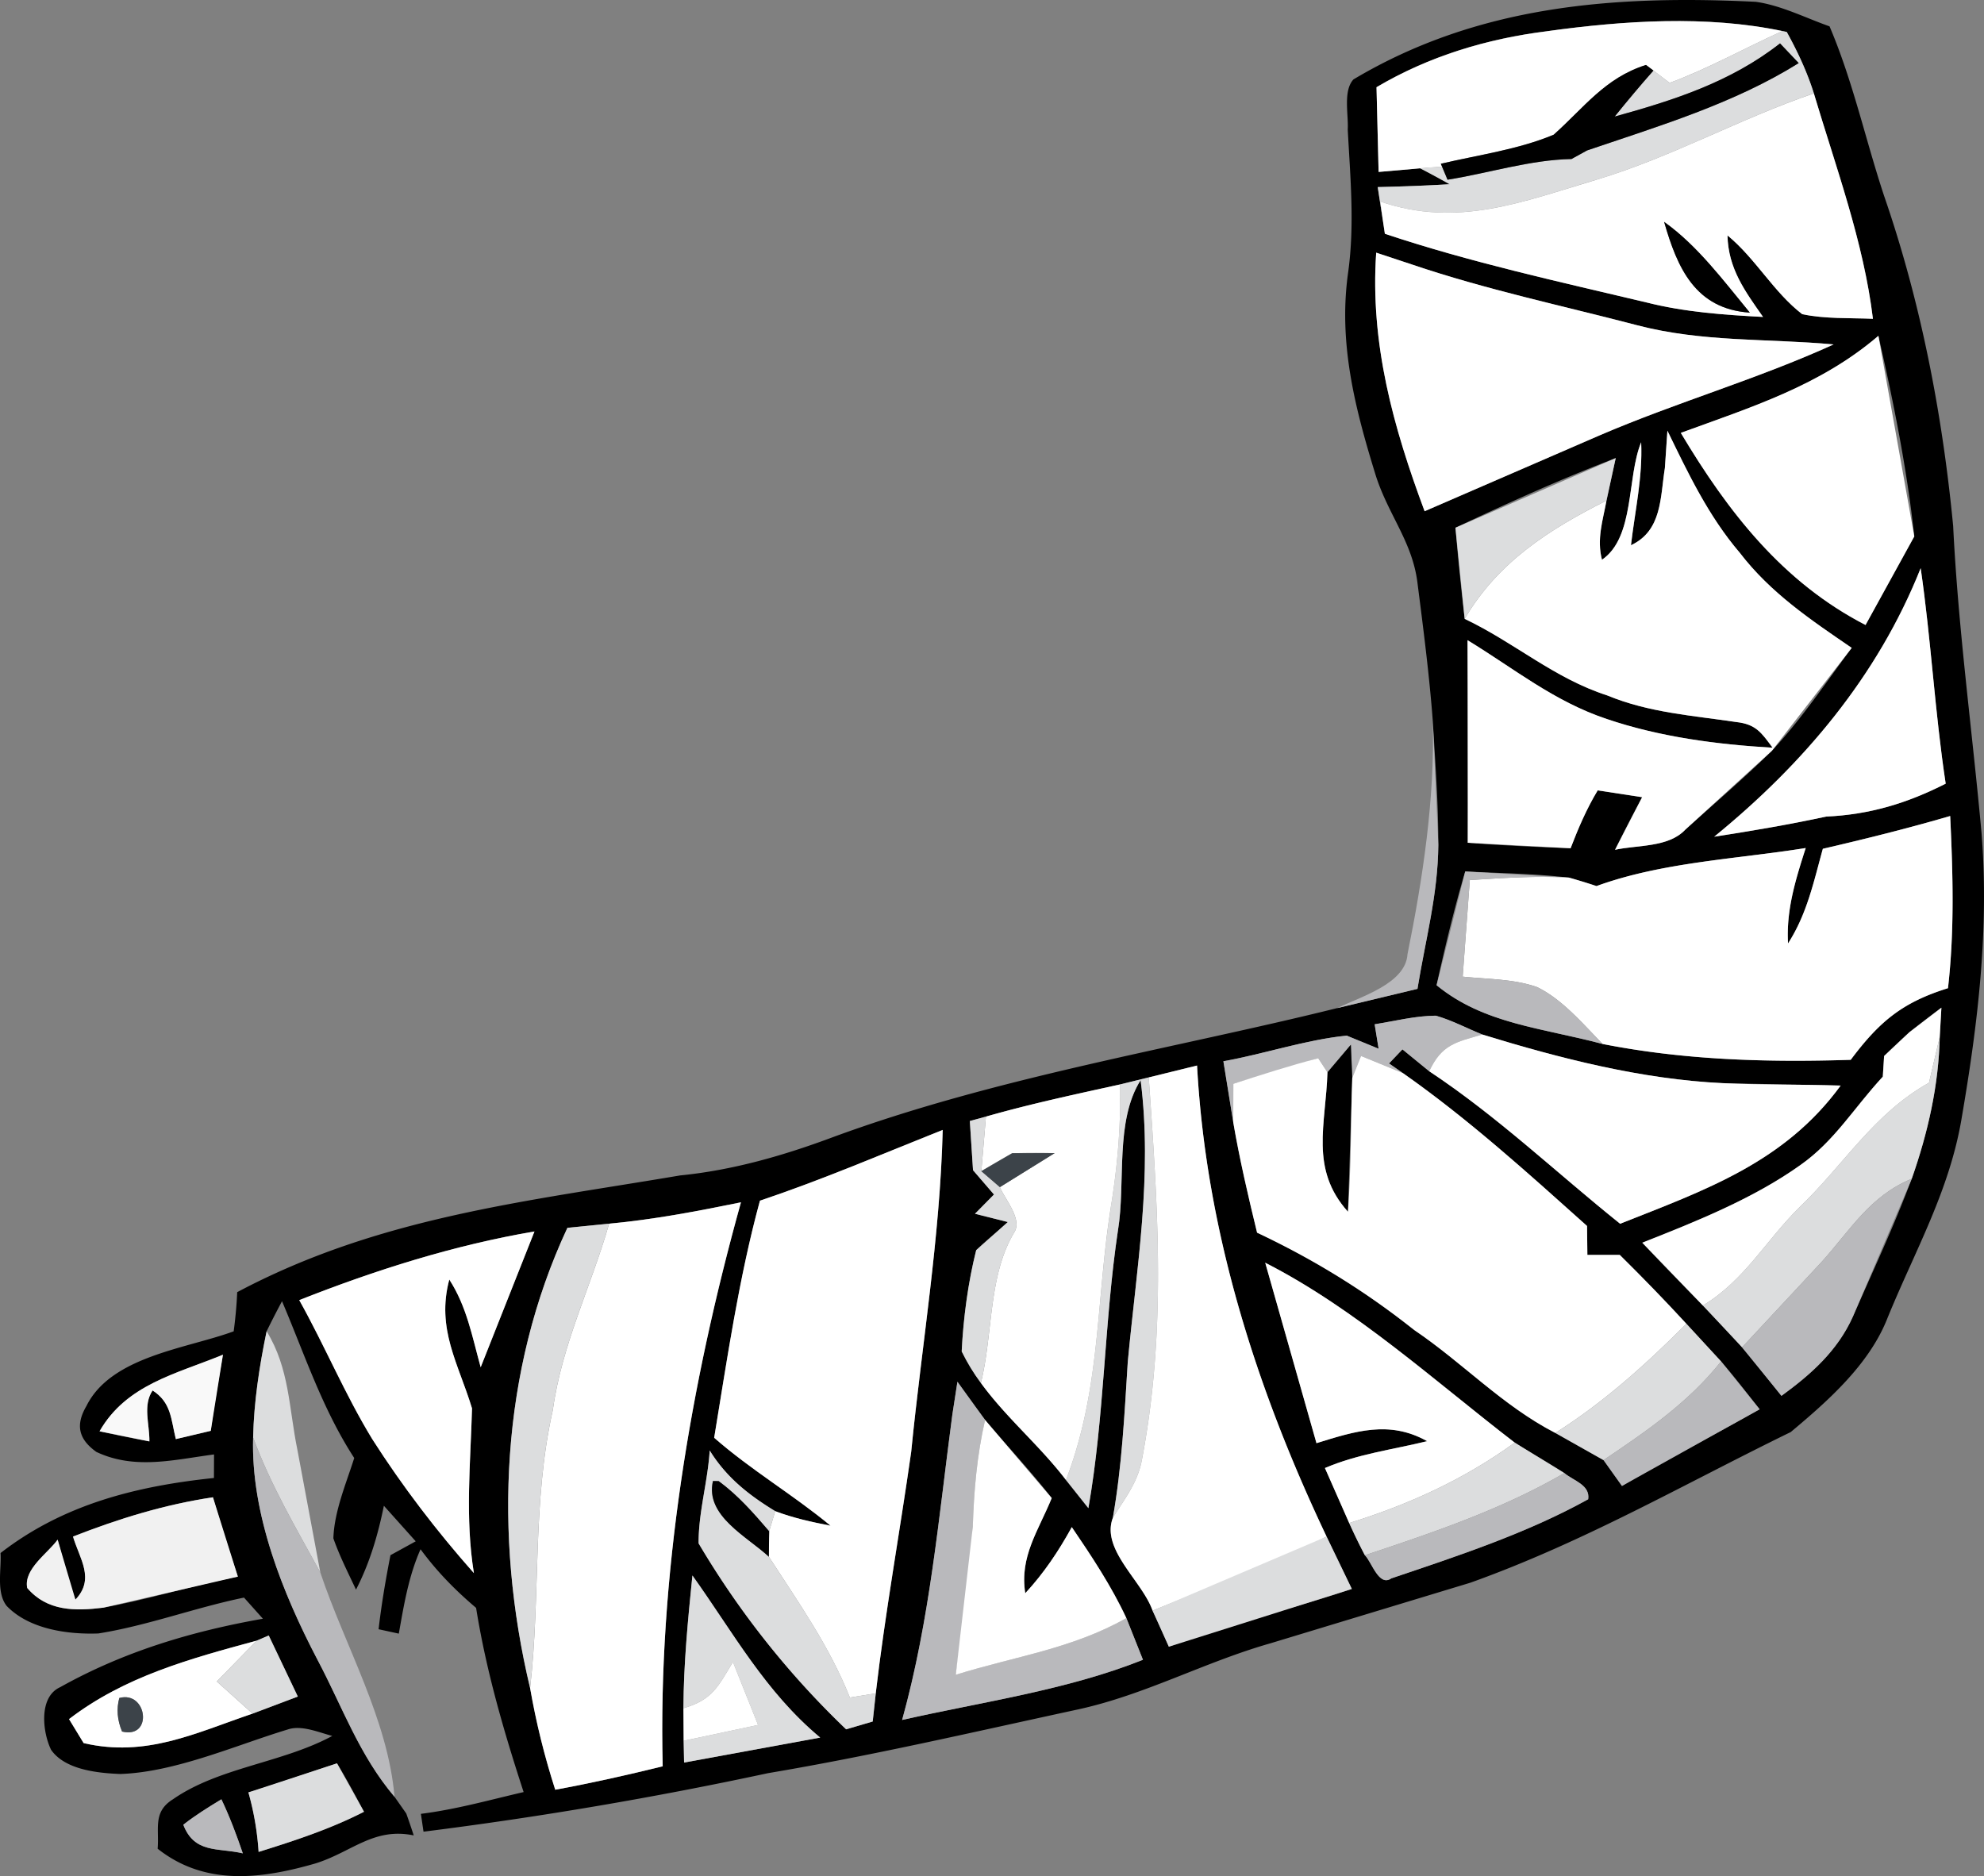 <?xml version="1.0" encoding="utf-8"?>
<svg xmlns="http://www.w3.org/2000/svg" fill="none" height="87" width="92">
  <rect width="100%" height="100%" fill="#808080" stroke="none"/>
  <style>.B{fill:#fff}.C{fill:#dcddde}.D{fill:#b9b9bc}</style>
  <path d="M81.417.084c1.171.163 2.306.745 3.421 1.138 1.089 2.556 1.659 5.235 2.53 7.863 1.705 4.934 2.703 10.118 3.202 15.307.234 4.781.886 9.495 1.318 14.261.351 4.449-.168 8.791-.921 13.179-.56 3.383-2.168 6.163-3.441 9.286-.84 2.148-2.749 3.837-4.489 5.291-4.958 2.418-9.564 5.092-14.853 6.985l-9.274 2.811c-3.08.878-5.813 2.393-8.949 3.072-4.774 1.031-9.524 2.138-14.344 2.949a188.18 188.18 0 0 1-15.978 2.714l-.122-.827c1.624-.204 3.181-.643 4.764-1.01-.916-2.806-1.736-5.618-2.204-8.541-.972-.826-1.812-1.679-2.576-2.719-.555 1.255-.769 2.572-1.008 3.913l-.937-.204c.132-1.153.326-2.291.55-3.434l1.171-.643-1.476-1.648c-.275 1.352-.657 2.658-1.293 3.888-.366-.781-.764-1.561-1.049-2.378.041-1.255.59-2.536.967-3.725-1.481-2.281-2.291-4.786-3.349-7.271-.244.459-.484.924-.713 1.393-.336 1.617-.591 3.276-.626 4.929-.107 3.541 1.374 7.23 2.993 10.322 1.161 2.194 1.929 4.413 3.563 6.337l.545.776c.122.337.234.673.346 1.015-1.858-.383-2.871.77-4.545 1.296-2.525.73-5.131 1.061-7.33-.679.081-.934-.234-1.704.708-2.291 2.143-1.49 5.054-1.679 7.391-2.939-.641-.168-1.435-.52-2.077-.296-2.408.73-5.197 1.975-7.752 2.061-1.033-.041-2.565-.189-3.212-1.123-.397-.816-.585-2.449.422-2.903 2.957-1.653 6.083-2.587 9.401-3.174l-.876-.98c-2.265.464-4.474 1.301-6.755 1.663-1.425.051-3.207-.194-4.25-1.276-.494-.623-.239-1.694-.285-2.454 2.917-2.26 6.291-3.102 9.895-3.48l.005-1.092c-1.858.245-3.675.724-5.457-.117-.835-.597-.972-1.255-.458-2.133 1.15-2.311 4.657-2.658 6.826-3.459.081-.602.137-1.209.163-1.816 6.571-3.49 13.346-4.194 20.539-5.413 2.418-.24 4.734-.903 7.004-1.745 7.615-2.816 15.912-4.138 23.466-6.015l3.721-.893c.371-2.291.947-4.352.967-6.684.005-1.908-.142-3.816-.255-5.72-.163-2.163-.443-4.322-.718-6.47-.244-1.857-1.324-3.082-1.914-4.888-.967-3.123-1.761-6.174-1.293-9.47.305-2.219.097-4.398-.02-6.618.041-.684-.224-1.791.265-2.322C68.529.242 74.851-.237 81.417.084zM63.831 4.043l.097 3.929 1.639-.143.285-.026c.463.24.916.485 1.369.74-1.115.066-2.219.107-3.334.133l.224 1.454.107.709c3.955 1.322 8.073 2.219 12.13 3.184 1.776.449 3.584.576 5.406.673-.835-1.194-1.614-2.235-1.649-3.781 1.308 1.077 2.138 2.633 3.466 3.653 1.059.224 2.194.168 3.278.214-.427-3.551-1.72-7.036-2.739-10.454-.316-1-.753-1.934-1.257-2.847l-.199-.041c-3.527-.74-7.355-.485-10.903.005-2.794.347-5.487 1.158-7.92 2.597zm-.015 7.674c-.29 4.199.794 8.102 2.245 11.99l8.119-3.52c3.573-1.536 7.31-2.602 10.847-4.215-3.09-.281-6.068-.097-9.106-.888-3.492-.913-7.004-1.653-10.425-2.811l-1.68-.556zm14.125 8.357c2.184 3.653 4.708 6.919 8.567 8.909l2.26-4.107c-.341-3.138-.962-6.225-1.664-9.301-2.708 2.316-5.889 3.301-9.162 4.5zm-.621-.102l-.117 1.73c-.219 1.372-.127 2.903-1.573 3.582.188-1.612.545-3.143.473-4.776-.672 1.633-.29 4.403-1.817 5.449-.249-.959.036-1.801.209-2.745l.428-1.969c-2.525.964-4.988 2.077-7.432 3.23a131.62 131.62 0 0 0 .427 4.225c2.311 1.097 4.143 2.755 6.612 3.551 1.939.801 3.945.929 5.991 1.235.906.102 1.16.495 1.675 1.189-2.581-.148-5.238-.5-7.691-1.332-2.454-.821-4.276-2.327-6.454-3.653.051 3.128.051 6.261.01 9.393 1.588.128 3.181.194 4.769.255.356-.929.743-1.832 1.257-2.684l2.061.316a73.46 73.46 0 0 0-1.257 2.439c1.054-.23 2.479-.102 3.258-.934 1.344-1.209 2.723-2.388 4.016-3.658 1.369-1.464 2.504-3.163 3.701-4.771-1.909-1.306-3.767-2.551-5.192-4.413-1.456-1.704-2.382-3.663-3.354-5.658zM79.488 38.8c1.741-.27 3.471-.561 5.192-.934 2.026-.092 3.752-.617 5.543-1.526-.504-3.316-.677-6.674-1.16-9.995-1.99 5.01-5.436 9.082-9.575 12.455zm5.039.561c-.427 1.541-.733 3.021-1.614 4.388-.092-1.551.351-2.964.82-4.424-3.202.515-6.648.653-9.702 1.765-.422-.143-.85-.27-1.278-.393-1.593-.184-3.207-.204-4.81-.286-.514 1.735-.937 3.505-1.329 5.276 2.189 1.796 4.871 1.97 7.701 2.725 3.807.75 7.635.857 11.504.735 1.318-1.76 2.377-2.658 4.51-3.322.305-2.669.229-5.311.102-7.985-1.955.571-3.925 1.061-5.905 1.52zm-20.783 8.138l.183 1.133-1.481-.607c-1.924.199-3.807.847-5.716 1.189l.458 2.832c.295 1.719.692 3.424 1.105 5.118 2.637 1.245 5.004 2.699 7.289 4.516 2.265 1.531 4.088 3.505 6.541 4.771l2.235 1.26.855 1.199c2.082-1.265 4.266-2.352 6.383-3.556-.585-.745-1.166-1.505-1.787-2.219L78.2 61.387a91.3 91.3 0 0 0-3.09-3.194h-1.502l-.015-1.342c-2.764-2.475-5.492-4.949-8.536-7.087l-.646-.449.621-.653 1.242 1.015c3.186 2.112 5.884 4.694 8.852 7.072 3.935-1.561 7.62-2.837 10.226-6.408l-5.457-.112c-3.777-.179-7.554-1.148-11.158-2.255-.713-.286-1.415-.663-2.153-.873-.952.005-1.904.25-2.84.398zm24.789.372a47.86 47.86 0 0 0-1.166 1.097l-.061.959c-1.349 1.459-2.235 2.98-3.813 4.092-2.184 1.561-4.856 2.628-7.34 3.607.921.985 1.868 1.949 2.81 2.913.621.633 1.232 1.276 1.817 1.939.626.735 1.227 1.495 1.827 2.25 1.379-1.005 2.606-2.092 3.319-3.689.931-2.112 1.914-4.214 2.723-6.378.748-2.128 1.252-4.337 1.298-6.602l.076-1.332c-.504.372-1.003.755-1.491 1.143zM51.935 50.29c-2.082.459-4.164.903-6.215 1.49l-.748.204.148 2.281.972 1.127-.881.893 1.522.383c-.478.449-.998.847-1.466 1.306-.377 1.5-.596 3.148-.672 4.694.249.51.545 1 .891 1.464 1.176 1.617 2.728 2.903 3.945 4.5l1.038 1.306c.748-4.265.733-8.613 1.374-12.898.361-2.199-.153-5.046 1.049-6.949.56 4.429-.183 8.659-.596 13.067-.153 2.424-.27 4.832-.692 7.23-.56 1.474 1.369 2.934 1.843 4.306.265.551.504 1.112.753 1.668 2.769-1.107 5.665-1.714 8.485-2.679l-1.171-2.429c-3.273-6.898-5.589-14.169-6.006-21.843l-2.24.551-1.334.327zM33.117 66.673c1.705 1.495 3.655 2.638 5.396 4.077-.876-.168-1.731-.357-2.565-.673-1.232-.75-2.27-1.572-3.039-2.817-.087 1.444-.524 2.873-.514 4.311 1.899 3.199 4.154 6.051 6.841 8.623l1.232-.362.142-1.306c.438-3.75 1.115-7.47 1.644-11.204.494-4.985 1.334-9.898 1.461-14.924-2.82 1.122-5.599 2.316-8.475 3.281-.972 3.556-1.522 7.352-2.123 10.995zm-4.871-9.929l-1.934.194c-3.105 6.643-3.421 14.271-1.731 21.338a34.92 34.92 0 0 0 1.166 4.719c1.67-.306 3.329-.679 4.983-1.087-.219-8.786 1.278-17.705 3.629-26.154-2.026.413-4.052.801-6.113.99zM13.876 60.29c1.186 2.122 2.123 4.378 3.385 6.444 1.405 2.199 2.988 4.266 4.714 6.215-.412-2.556-.158-5.077-.087-7.638-.631-2.082-1.664-3.684-1.054-5.975.815 1.26 1.059 2.643 1.456 4.067l2.494-6.296c-3.731.633-7.396 1.796-10.908 3.184zm47.171 6.633c1.782-.551 3.38-1.077 5.131-.092-1.603.393-3.212.592-4.739 1.245l1.125 2.551c.229.505.468 1.005.728 1.495.326.326.646 1.475 1.227 1.071 3.08-1.041 6.276-2.087 9.127-3.668.102-.663-.677-.857-1.105-1.214-.753-.49-1.542-.929-2.301-1.413-3.711-2.852-7.376-6.204-11.57-8.342l2.377 8.368zm-56.43-.551a59.8 59.8 0 0 0 2.311.469c.01-.811-.316-1.668.148-2.362.876.561.85 1.342 1.079 2.255l1.619-.383c.158-1.179.361-2.352.565-3.531-2.179.898-4.474 1.378-5.721 3.551zm39.78-2.296l-.234 1.515c-.636 4.766-1.038 9.511-2.331 14.169 3.711-.842 7.63-1.378 11.168-2.791l-.769-1.934c-.697-1.495-1.603-2.857-2.53-4.22-.611 1.112-1.293 2.133-2.158 3.066-.27-1.709.611-2.898 1.227-4.413-.982-1.25-2.067-2.413-3.09-3.623-.443-.582-.86-1.179-1.283-1.77zM3.385 71.255c.311 1.041 1.028 1.959.112 2.924-.351-.893-.565-1.852-.825-2.781-.448.628-1.583 1.362-1.41 2.24.926 1.087 2.224 1.077 3.533.913 2.102-.388 4.143-1.026 6.235-1.439a102.64 102.64 0 0 1-1.155-3.679c-2.265.342-4.362.99-6.49 1.822zm28.724 1.806c-.209 2.046-.407 4.092-.417 6.153l.01 1.51.02 1.01 6.312-1.158c-2.545-2.118-4.037-4.873-5.925-7.516zM3.202 79.72l.677 1.112c2.896.673 5.172-.464 7.834-1.367l2.097-.791-1.349-2.832-.56.24c-3.085.837-6.118 1.658-8.699 3.638zm8.317 3.398c.26.924.407 1.801.473 2.76 1.67-.52 3.324-1.061 4.887-1.862-.402-.755-.809-1.515-1.252-2.245-1.369.444-2.723.939-4.108 1.347zm-.26 2.827c-.29-.852-.606-1.694-.993-2.505-.606.367-1.206.74-1.766 1.179.519 1.347 1.598 1.056 2.759 1.327z" fill="#000"/>
  <path class="B" d="M71.751 1.446c3.548-.49 7.376-.745 10.903-.005-1.736.781-3.456 1.75-5.233 2.403l-.748-.571-.346-.26c-1.894.592-2.876 1.985-4.281 3.235-1.644.689-3.502.939-5.233 1.347l.056.133-1.018.077-.285.026-1.639.143-.097-3.929c2.433-1.439 5.126-2.25 7.92-2.597z"/>
  <path class="C" d="M82.654 1.441l.199.041c.504.913.942 1.847 1.257 2.847-3.446 1.179-6.597 2.959-10.084 4.005-3.431 1.02-6.434 2.24-10.023 1.01l.107.786-.224-1.454c1.115-.026 2.219-.066 3.334-.133a44.1 44.1 0 0 0-1.369-.74c.341-.031.677-.056 1.018-.077l.255.607c1.893-.301 3.833-.924 5.747-.959l.723-.398c3.359-1.143 6.811-2.174 9.814-4.051l-.865-.913c-2.285 1.791-4.917 2.633-7.666 3.393a60.22 60.22 0 0 1 1.797-2.133l.748.571c1.776-.653 3.497-1.623 5.233-2.403z"/>
  <path d="M82.542 2.013l.865.913c-3.003 1.878-6.454 2.908-9.814 4.051l-.723.398c-1.914.036-3.853.658-5.747.959l-.255-.607-.056-.133c1.731-.408 3.589-.658 5.233-1.347 1.405-1.25 2.387-2.643 4.281-3.235l.346.26c-.616.694-1.212 1.408-1.797 2.133 2.749-.76 5.38-1.602 7.666-3.393z" fill="#000"/>
  <path class="B" d="M84.11 4.329c1.018 3.419 2.311 6.903 2.739 10.455-1.084-.046-2.219.01-3.278-.214-1.328-1.021-2.158-2.577-3.466-3.653.036 1.546.814 2.587 1.649 3.781-1.822-.097-3.629-.224-5.406-.673-4.057-.964-8.175-1.862-12.13-3.184l-.107-.709-.107-.786c3.589 1.23 6.592.01 10.022-1.01 3.487-1.046 6.638-2.827 10.084-4.005zm-6.943 5.959c.611 2.133 1.446 4.041 3.975 4.209-1.201-1.454-2.423-3.107-3.975-4.209z"/>
  <path d="M77.167 10.289c1.552 1.102 2.774 2.755 3.975 4.209-2.53-.168-3.365-2.077-3.975-4.209z" fill="#000"/>
  <path class="B" d="M63.816 11.717l1.68.556c3.421 1.158 6.933 1.898 10.425 2.811 3.039.791 6.017.607 9.106.888-3.538 1.612-7.274 2.679-10.847 4.215l-8.119 3.52c-1.451-3.888-2.535-7.791-2.245-11.99zm23.287 3.857l1.664 9.301-2.26 4.107c-3.858-1.99-6.383-5.255-8.567-8.908 3.273-1.199 6.454-2.184 9.162-4.5zm-9.783 4.399c.972 1.995 1.899 3.954 3.354 5.658 1.425 1.862 3.283 3.107 5.192 4.413l-3.701 4.771-4.016 3.658c-.779.832-2.204.704-3.258.934l1.257-2.439-2.061-.316c-.514.852-.901 1.755-1.257 2.684l-4.769-.255-.01-9.393c2.179 1.327 4.001 2.832 6.454 3.653 2.454.832 5.111 1.184 7.691 1.332-.514-.694-.769-1.087-1.675-1.189-2.046-.306-4.052-.434-5.991-1.235-2.469-.796-4.301-2.454-6.612-3.551 1.542-2.633 3.919-4.148 6.576-5.485-.173.944-.458 1.786-.209 2.745 1.527-1.046 1.145-3.816 1.817-5.449.071 1.633-.285 3.163-.473 4.776 1.446-.679 1.354-2.209 1.573-3.582l.117-1.73z"/>
  <path class="C" d="M74.922 21.243l-.428 1.969c-2.657 1.337-5.034 2.852-6.576 5.485l-.428-4.225 7.432-3.23z"/>
  <path class="B" d="M89.063 26.346c.484 3.322.657 6.679 1.161 9.995-1.792.908-3.517 1.434-5.543 1.526-1.721.372-3.451.663-5.192.934 4.138-3.372 7.584-7.444 9.575-12.454z"/>
  <path class="D" d="M66.442 33.453l.255 5.72c-.02 2.332-.596 4.393-.967 6.684l-3.721.893c1.059-.526 3.171-1.122 3.258-2.5.713-3.521 1.267-7.199 1.176-10.796z"/>
  <path class="B" d="M90.432 37.84c.127 2.674.204 5.317-.102 7.985-2.133.663-3.192 1.561-4.51 3.322-3.869.122-7.696.015-11.504-.735-.901-.918-1.868-2.072-3.039-2.638-1.079-.383-2.321-.367-3.451-.485l.331-4.48c1.547-.092 3.044-.204 4.596-.112a28.37 28.37 0 0 1 1.278.393c3.054-1.112 6.5-1.25 9.702-1.765-.468 1.459-.911 2.873-.82 4.424.881-1.367 1.186-2.847 1.614-4.388 1.98-.459 3.95-.949 5.905-1.52z"/>
  <path class="D" d="M67.944 40.412l4.81.286c-1.553-.092-3.049.02-4.596.112l-.331 4.48c1.13.117 2.372.102 3.451.485 1.171.566 2.138 1.719 3.039 2.638-2.83-.755-5.513-.929-7.701-2.725l1.329-5.276zm-1.359 6.689c.738.209 1.441.587 2.153.872-1.237.357-1.883.464-2.464 1.704l-1.242-1.015-.621.653.647.449-1.945-.796-.407 1.015-.066-1.536-1.084 1.281-.428-.653-3.935 1.184-.005 1.786-.458-2.832c1.909-.342 3.792-.99 5.716-1.189l1.481.607-.183-1.133c.937-.148 1.889-.393 2.84-.398z"/>
  <path class="B" d="M90.025 46.729l-.076 1.332-.015.076-.483 2.072c-2.581 1.449-3.935 3.796-6.017 5.786-1.563 1.546-2.535 3.378-4.469 4.546l-2.81-2.913c2.484-.98 5.156-2.046 7.34-3.607 1.578-1.112 2.464-2.633 3.813-4.092l.061-.959 1.166-1.097 1.491-1.143z"/>
  <path class="C" d="M89.933 48.137l.015-.077c-.046 2.265-.55 4.475-1.298 6.602-1.944.796-2.85 2.383-4.189 3.867l-3.68 3.949-1.817-1.939c1.934-1.168 2.907-3 4.469-4.546 2.082-1.99 3.436-4.337 6.017-5.786l.484-2.072z"/>
  <path class="B" d="M68.738 47.974c3.604 1.107 7.381 2.077 11.158 2.255 1.817.087 3.639.051 5.457.112-2.606 3.572-6.291 4.847-10.226 6.408-2.968-2.378-5.665-4.959-8.852-7.072.58-1.24 1.227-1.347 2.464-1.704z"/>
  <path d="M62.64 48.448l.066 1.536-.199 6.209c-1.787-1.99-1.023-4.051-.952-6.464l1.084-1.281z" fill="#000"/>
  <path class="B" d="M63.113 48.969l1.944.796c3.044 2.138 5.772 4.612 8.536 7.087l.015 1.342h1.502c1.054 1.041 2.087 2.102 3.09 3.194-1.878 1.878-3.823 3.638-6.078 5.061-2.453-1.265-4.276-3.24-6.541-4.771-2.285-1.816-4.652-3.271-7.289-4.516-.412-1.694-.809-3.398-1.105-5.117l.005-1.786c1.303-.418 2.606-.842 3.935-1.184l.428.653c-.071 2.413-.835 4.475.952 6.465.153-2.072.122-4.133.199-6.209l.407-1.015z"/>
  <path class="C" d="M53.269 49.963c.422 6.051.83 11.756-.326 17.776-.204 1.041-.799 1.77-1.339 2.648.422-2.398.54-4.806.692-7.23.412-4.408 1.156-8.638.596-13.067-1.201 1.903-.687 4.75-1.049 6.949-.641 4.286-.626 8.633-1.374 12.898l-1.038-1.306c1.619-4.225 1.384-8.24 2.077-12.638.31-1.903.473-3.776.428-5.704l1.334-.327z"/>
  <path class="B" d="M53.269 49.963l2.24-.551c.417 7.674 2.733 14.944 6.006 21.843-2.626 1.321-5.36 2.322-8.068 3.439-.473-1.373-2.403-2.832-1.843-4.306.54-.878 1.135-1.607 1.339-2.648 1.155-6.021.748-11.725.326-17.776zm-1.334.327c.046 1.929-.117 3.801-.428 5.704-.692 4.398-.458 8.414-2.077 12.638-1.217-1.597-2.769-2.883-3.945-4.5.57-2.311.336-4.97 1.547-6.985.387-.607-.422-1.515-.667-2.097l2.54-1.577a36.24 36.24 0 0 0-1.97.005 49.96 49.96 0 0 0-1.43.832l.214-2.531c2.051-.587 4.133-1.031 6.215-1.49z"/>
  <path class="C" d="M44.972 51.984l.748-.204-.214 2.531.86.74c.244.582 1.054 1.49.667 2.097-1.212 2.015-.977 4.674-1.547 6.985-.346-.464-.641-.954-.891-1.464.076-1.546.295-3.194.672-4.694l1.466-1.306-1.522-.383.881-.893-.972-1.128-.148-2.281z"/>
  <path class="B" d="M43.714 52.398c-.127 5.026-.967 9.939-1.461 14.924-.529 3.735-1.206 7.454-1.644 11.204l-1.201.194c-.942-2.373-2.382-4.408-3.756-6.531-.005-.393 0-.786.015-1.179l.28-.934c.835.316 1.69.505 2.566.674-1.741-1.439-3.69-2.582-5.396-4.077.601-3.643 1.15-7.439 2.123-10.995 2.876-.964 5.655-2.158 8.475-3.281z"/>
  <path d="M46.936 53.479l1.97-.005-2.54 1.577-.86-.74 1.43-.832z" fill="#3c4349"/>
  <path class="D" d="M88.65 54.663l-2.723 6.378c-.713 1.597-1.939 2.684-3.319 3.689l-1.827-2.25 3.68-3.949c1.339-1.485 2.245-3.072 4.189-3.867z"/>
  <path class="B" d="M34.359 55.754c-2.352 8.449-3.848 17.368-3.629 26.154-1.654.408-3.314.781-4.983 1.087-.499-1.551-.886-3.112-1.166-4.719.499-4.317.087-8.597 1.054-12.888.422-3.051 1.771-5.714 2.611-8.643 2.061-.189 4.087-.576 6.113-.99z"/>
  <path class="C" d="M26.311 56.938l1.934-.194c-.84 2.929-2.189 5.592-2.611 8.643-.967 4.291-.555 8.572-1.054 12.888-1.69-7.066-1.374-14.694 1.731-21.337z"/>
  <path class="B" d="M24.784 57.107l-2.494 6.296c-.397-1.424-.641-2.806-1.456-4.067-.611 2.291.422 3.893 1.054 5.975-.071 2.561-.326 5.082.087 7.638-1.726-1.949-3.309-4.016-4.713-6.215-1.262-2.066-2.199-4.322-3.385-6.444 3.512-1.388 7.177-2.551 10.908-3.184zm33.885 1.449c4.194 2.138 7.859 5.49 11.57 8.342-2.347 1.704-4.912 2.873-7.676 3.73l-1.125-2.551c1.527-.653 3.136-.852 4.739-1.245-1.751-.985-3.349-.459-5.131.092l-2.377-8.368z"/>
  <path class="C" d="M78.2 61.387l1.609 1.745c-1.517 1.908-3.451 3.23-5.452 4.577l-2.234-1.26c2.255-1.424 4.199-3.184 6.078-5.061zm-65.836.347c1.064 1.74 1.028 3.556 1.425 5.49l1.064 5.694c-1.125-2.056-2.301-4.041-3.115-6.255.036-1.653.29-3.311.626-4.929z"/>
  <path d="M10.338 62.821l-.565 3.531-1.619.383c-.229-.913-.204-1.694-1.079-2.255-.463.694-.137 1.551-.148 2.362l-2.311-.469c1.247-2.174 3.543-2.653 5.721-3.551z" fill="#f9f9f9"/>
  <path class="D" d="M79.809 63.132l1.787 2.219-6.383 3.556-.855-1.199c2-1.347 3.935-2.668 5.451-4.577zm-35.412.944l1.283 1.77c-.377 1.633-.519 3.286-.57 4.959-.061 2.322-.489 4.561-.789 6.857 2.764-.862 5.37-1.194 7.91-2.628L53 76.968c-3.538 1.413-7.457 1.949-11.168 2.791 1.293-4.658 1.695-9.403 2.331-14.169l.234-1.515z"/>
  <path class="B" d="M45.679 65.847l3.09 3.623c-.616 1.515-1.497 2.704-1.227 4.413.865-.934 1.547-1.954 2.158-3.066.926 1.362 1.832 2.725 2.53 4.219-2.54 1.434-5.146 1.765-7.91 2.628l.789-6.857c.051-1.674.194-3.327.57-4.959z"/>
  <path class="D" d="M11.738 66.663c.814 2.214 1.99 4.199 3.115 6.255 1.14 3.413 3.136 6.806 3.441 10.403-1.634-1.924-2.403-4.143-3.563-6.337-1.619-3.092-3.1-6.781-2.993-10.322z"/>
  <path class="C" d="M70.239 66.898l2.301 1.413c-2.932 1.699-6.057 2.745-9.249 3.811a26.77 26.77 0 0 1-.728-1.495c2.764-.857 5.329-2.026 7.676-3.73zm-37.331.362c.769 1.245 1.807 2.066 3.039 2.816l-.28.934c-.728-.847-1.435-1.658-2.341-2.327l-.265-.005c-.377 1.617 1.598 2.582 2.591 3.51 1.374 2.123 2.815 4.158 3.757 6.531l1.201-.194-.142 1.306-1.232.362a40.23 40.23 0 0 1-6.841-8.623c-.01-1.439.428-2.867.514-4.311z"/>
  <path class="D" d="M72.54 68.311c.428.357 1.206.551 1.105 1.214-2.851 1.582-6.047 2.628-9.127 3.668-.58.403-.901-.745-1.227-1.072 3.192-1.066 6.317-2.112 9.249-3.811z"/>
  <path d="M33.061 68.679l.265.005c.906.668 1.614 1.48 2.341 2.327l-.015 1.179c-.992-.929-2.968-1.893-2.591-3.51z" fill="#000"/>
  <path d="M9.875 69.433l1.155 3.679-6.235 1.439c-1.308.163-2.606.174-3.533-.913-.173-.877.962-1.612 1.41-2.24l.825 2.781c.916-.964.199-1.883-.112-2.924 2.128-.832 4.225-1.48 6.49-1.822z" fill="#f1f1f1"/>
  <path class="C" d="M61.515 71.254l1.171 2.429-8.485 2.679-.753-1.668 8.068-3.439zm-29.406 1.807c1.889 2.643 3.38 5.398 5.925 7.516l-6.312 1.158-.02-1.01 3.451-.735-1.166-2.919c-.682 1.117-.931 1.75-2.296 2.143.01-2.061.209-4.107.417-6.153z"/>
  <path class="B" d="M11.901 76.082l-1.848 1.893 1.659 1.49c-2.662.903-4.937 2.041-7.834 1.367l-.677-1.112c2.581-1.98 5.614-2.801 8.699-3.638zM5.533 78.74c-.137.5-.097 1.02.127 1.556 1.446.352 1.171-1.903-.127-1.556z"/>
  <path class="C" d="M11.901 76.082l.56-.24 1.349 2.832-2.097.791-1.659-1.49 1.848-1.893z"/>
  <path class="B" d="M33.987 77.071l1.166 2.919-3.451.735-.01-1.51c1.364-.393 1.613-1.026 2.296-2.143z"/>
  <path d="M5.533 78.74c1.298-.347 1.573 1.908.127 1.556-.224-.536-.265-1.056-.127-1.556z" fill="#3c4349"/>
  <path class="C" d="M15.627 81.771l1.252 2.245c-1.563.801-3.217 1.342-4.887 1.862a13.33 13.33 0 0 0-.473-2.76l4.108-1.347z"/>
  <path class="D" d="M10.267 83.439c.387.811.702 1.653.992 2.505-1.161-.27-2.24.02-2.759-1.327.56-.439 1.161-.811 1.766-1.179z"/>
</svg>